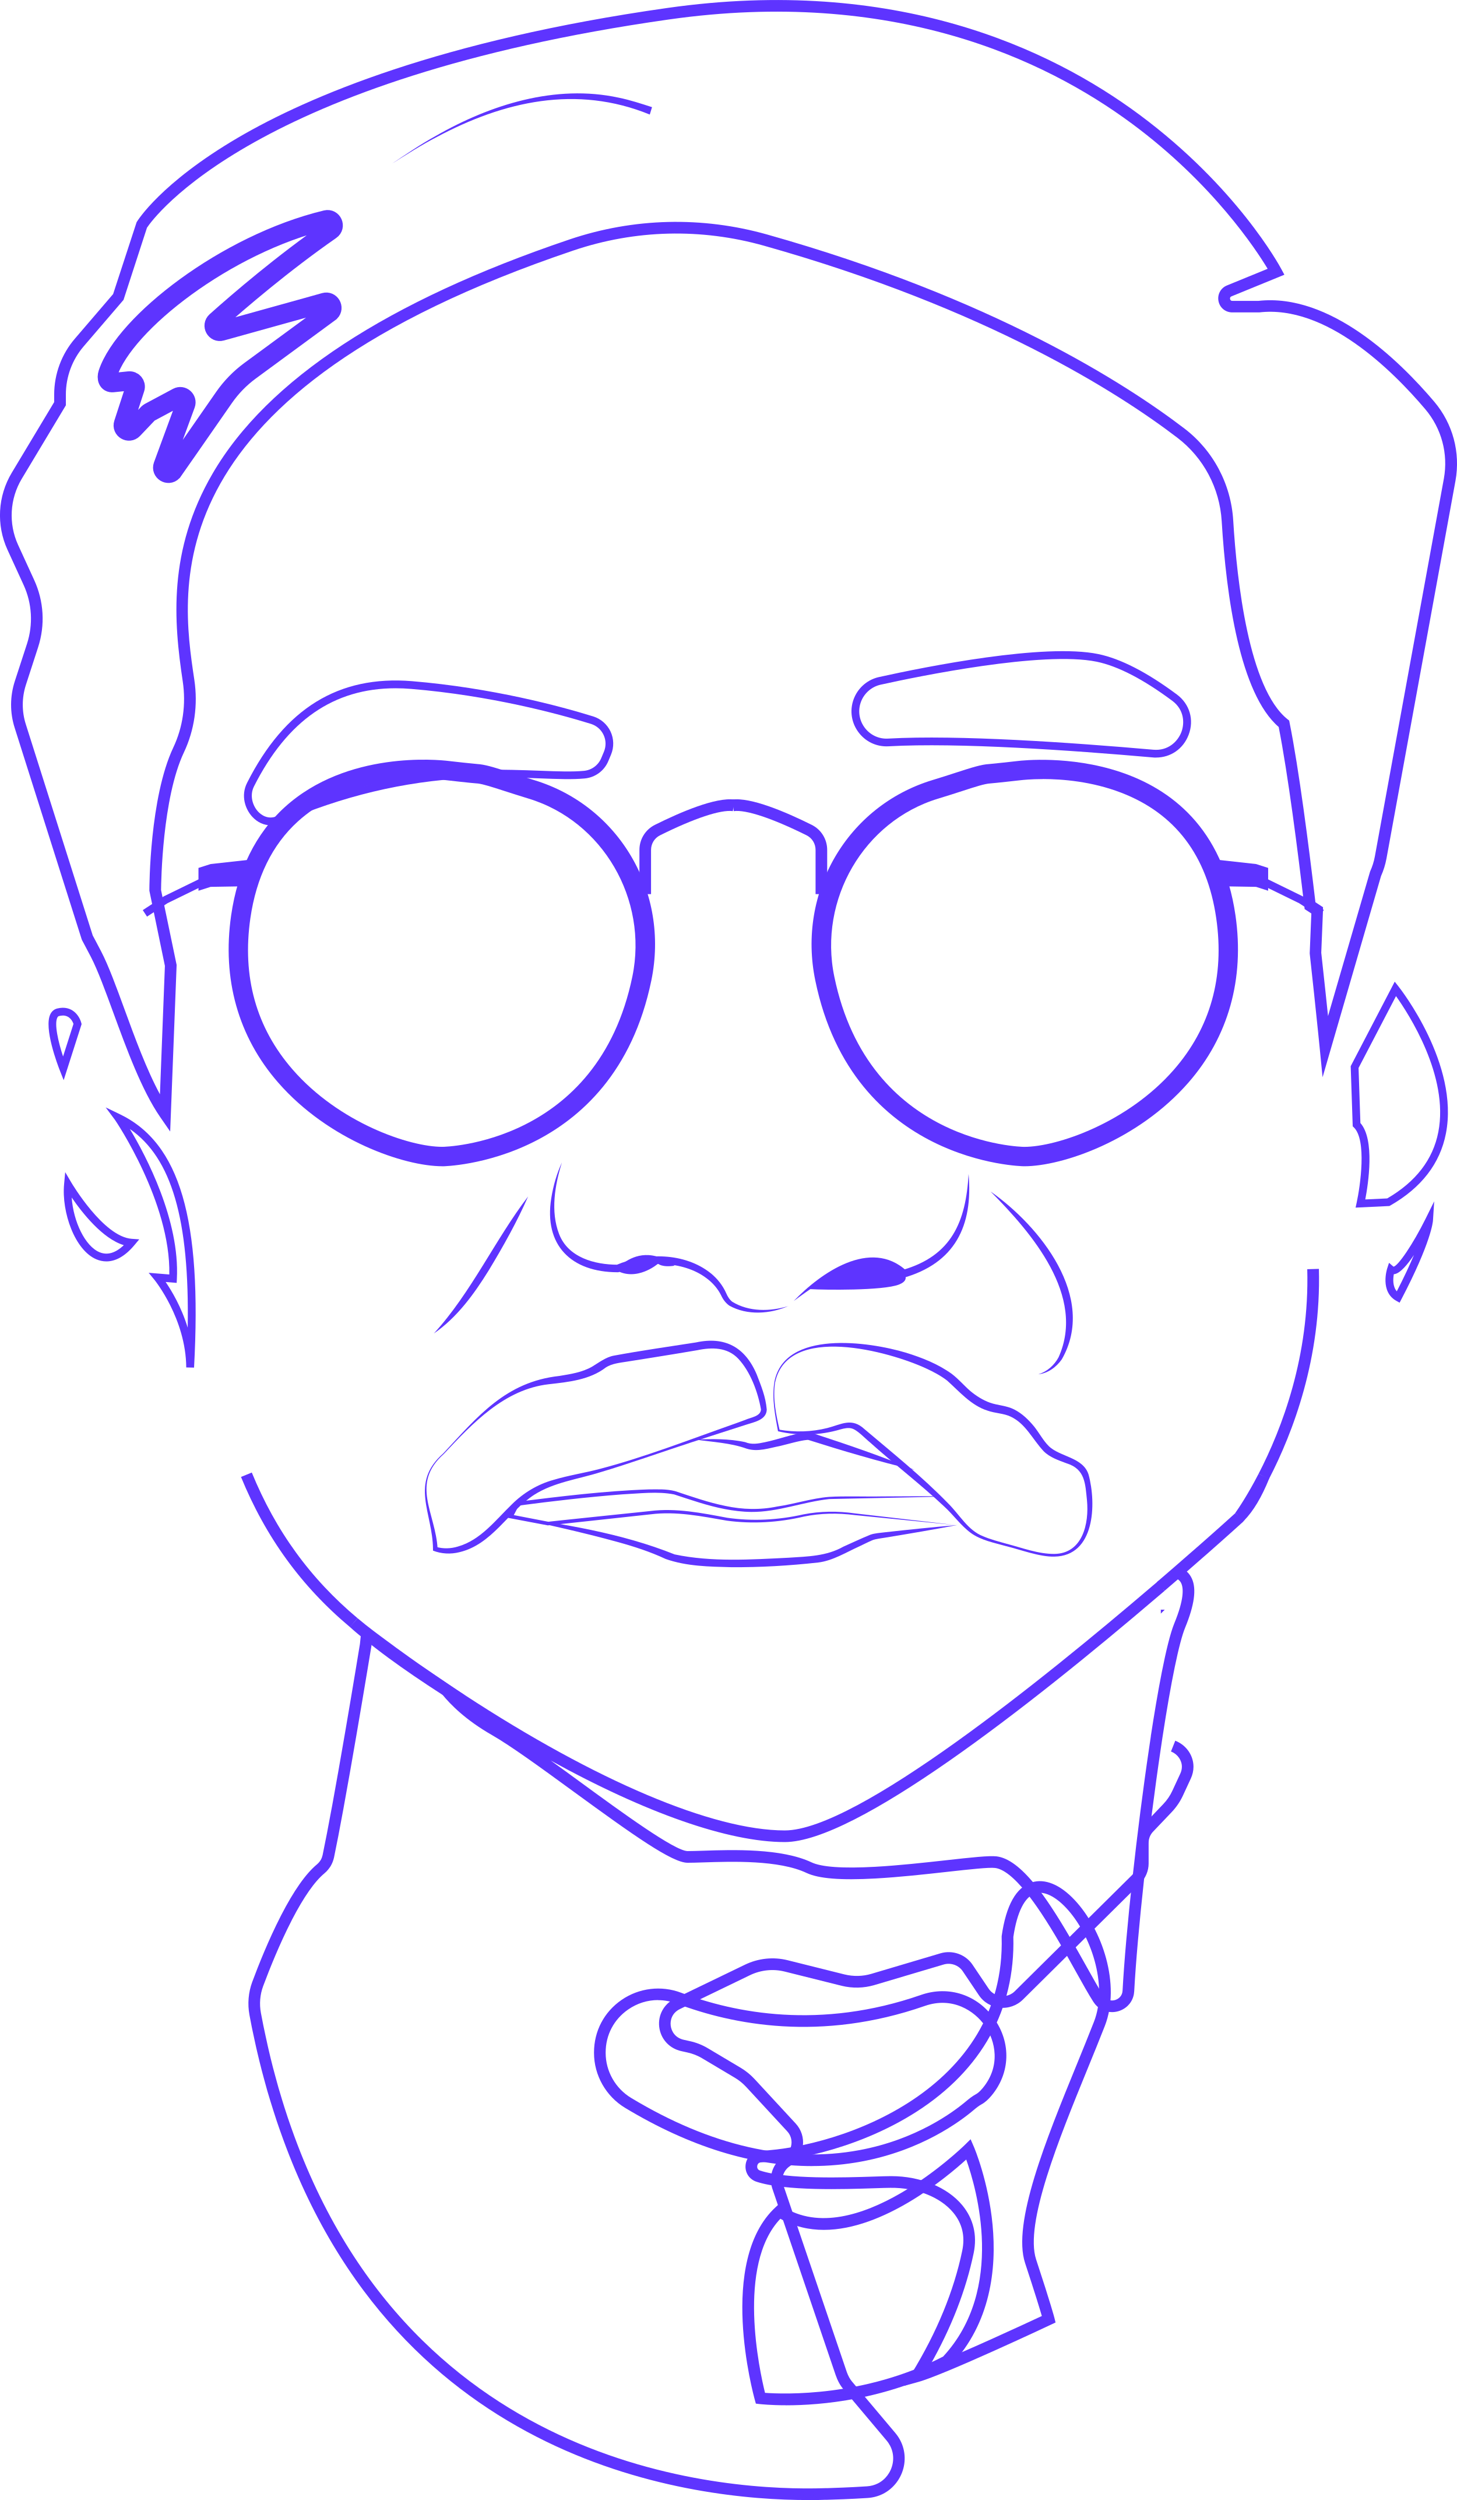 <svg width="151" height="259" viewBox="0 0 151 259" fill="none" xmlns="http://www.w3.org/2000/svg">
<g clip-path="url(#clip0_946_713)">
<path d="M102.662 123.437C107.789 127.039 113.717 134.418 110.041 140.827C109.467 141.644 108.581 142.28 107.605 142.374C108.538 142.101 109.27 141.417 109.707 140.614C112.566 134.256 106.912 127.718 102.662 123.437Z" fill="#5E34FF"/>
<path d="M100.381 121.625C100.856 127 98.978 130.876 93.559 132.401C90.234 129.026 85.243 132.559 82.256 134.786C85.051 131.867 90.221 128.231 93.949 131.658L93.546 131.564C98.627 130.103 100.107 126.569 100.381 121.625Z" fill="#5E34FF"/>
<path d="M81.725 135.294C79.833 136.132 77.437 136.302 75.584 135.26C75.203 134.995 74.916 134.593 74.74 134.204C74.394 133.508 73.871 132.905 73.247 132.44C72.001 131.483 70.405 131.047 68.83 130.953C67.242 130.872 65.641 131.179 64.16 131.773L64.083 131.803H64.006C59.204 131.799 56.345 129.009 57.133 124.129C57.338 122.843 57.698 121.591 58.237 120.42C57.501 122.783 57.039 125.496 57.942 127.842C58.879 130.273 61.609 131.021 64.015 131.021L63.861 131.051C65.436 130.389 67.161 130.068 68.877 130.175C70.58 130.278 72.305 130.816 73.67 131.914C74.342 132.461 74.903 133.166 75.258 133.965C75.412 134.333 75.605 134.632 75.892 134.862C77.608 135.914 79.812 135.892 81.734 135.298L81.725 135.294Z" fill="#5E34FF"/>
<path d="M119.804 78.486C119.688 78.486 119.573 78.481 119.457 78.468C110.966 77.721 99.324 76.913 92.1 77.315C90.816 77.392 89.626 76.806 88.898 75.759C88.171 74.717 88.042 73.396 88.552 72.234C89.018 71.17 89.968 70.388 91.103 70.14C96.072 69.042 108.235 66.611 113.82 67.76C116.136 68.239 118.875 69.645 121.969 71.948C123.3 72.935 123.78 74.58 123.185 76.131C122.628 77.588 121.323 78.481 119.804 78.481V78.486ZM119.526 77.669C121.101 77.81 122.076 76.776 122.432 75.849C122.783 74.93 122.744 73.529 121.486 72.597C118.486 70.367 115.853 69.004 113.653 68.551C108.068 67.406 95.109 70.081 91.274 70.931C90.392 71.123 89.652 71.734 89.288 72.559C88.89 73.465 88.993 74.495 89.558 75.306C90.127 76.123 91.06 76.58 92.053 76.516C99.324 76.11 111.008 76.922 119.526 77.669Z" fill="#5E34FF"/>
<path d="M140.488 125.112L140.6 124.599C140.976 122.873 141.665 118.1 140.309 116.796L140.193 116.685L139.983 110.455L144.546 101.7L144.931 102.187C145.188 102.512 151.24 110.272 149.853 117.42C149.249 120.54 147.306 123.052 144.079 124.894L143.994 124.941L140.484 125.107L140.488 125.112ZM140.989 116.344C142.509 118.061 141.802 122.642 141.494 124.261L143.767 124.154C146.729 122.437 148.513 120.125 149.065 117.271C150.191 111.485 145.984 105.029 144.678 103.196L140.797 110.639L140.989 116.344Z" fill="#5E34FF"/>
<path d="M145.051 134.956L144.687 134.751C143.014 133.794 143.737 131.495 143.767 131.401L143.955 130.825L144.413 131.222C144.871 131.196 146.446 128.88 147.747 126.253L148.637 124.454L148.509 126.458C148.505 126.547 148.334 128.688 145.243 134.589L145.051 134.956ZM144.452 132.008C144.37 132.47 144.315 133.264 144.76 133.781C145.539 132.269 146.117 131.021 146.54 130.013C145.86 131.025 145.132 131.876 144.554 131.991C144.52 132 144.49 132.004 144.456 132.004L144.452 132.008Z" fill="#5E34FF"/>
<path d="M120.305 167.166V166.764L119.902 166.76H120.305V166.363V166.76H120.711L120.305 167.166Z" fill="#5E34FF"/>
<path d="M28.038 85.497C27.357 85.497 26.698 85.202 26.167 84.638C25.406 83.831 24.935 82.425 25.607 81.1C29.51 73.383 35.095 69.948 42.697 70.567C51.004 71.26 58.032 73.153 61.481 74.221C62.273 74.469 62.923 75.037 63.274 75.781C63.625 76.528 63.647 77.4 63.33 78.165L63.048 78.84C62.628 79.853 61.687 80.545 60.595 80.647C59.345 80.767 57.779 80.707 55.969 80.639C54.128 80.57 52.04 80.489 49.647 80.562C43.013 80.763 36.692 82.121 30.336 84.719C29.908 84.895 29.476 85.078 29.039 85.266C28.71 85.412 28.372 85.48 28.038 85.48V85.497ZM41.002 71.302C34.59 71.302 29.775 74.64 26.326 81.463C25.834 82.433 26.202 83.502 26.754 84.087C27.019 84.369 27.738 84.972 28.723 84.544C29.163 84.352 29.604 84.168 30.037 83.989C36.486 81.352 42.898 79.972 49.63 79.771C52.052 79.699 54.154 79.78 56.007 79.848C57.788 79.917 59.328 79.972 60.527 79.857C61.323 79.78 62.003 79.276 62.311 78.541L62.594 77.866C62.825 77.297 62.812 76.682 62.551 76.131C62.29 75.58 61.828 75.178 61.246 74.994C57.826 73.935 50.863 72.059 42.632 71.371C42.08 71.324 41.532 71.302 41.002 71.302Z" fill="#5E34FF"/>
<path d="M20.107 141.682L19.302 141.665C19.264 136.61 16.041 132.636 16.011 132.594L15.408 131.859L17.547 132.034C17.706 124.582 11.988 116.113 11.928 116.036L10.952 114.724L12.424 115.433C18.648 118.433 20.946 126.282 20.111 141.682H20.107ZM17.167 132.811C17.783 133.713 18.793 135.388 19.452 137.542C19.649 126.338 17.791 119.963 13.46 116.963C15.159 119.796 18.643 126.419 18.331 132.491L18.309 132.905L17.167 132.811Z" fill="#5E34FF"/>
<path d="M6.599 111.904L6.184 110.853C6.009 110.409 4.494 106.469 5.23 105.046C5.384 104.751 5.624 104.555 5.927 104.478C7.511 104.089 8.256 105.294 8.427 105.986L8.457 106.097L6.599 111.904ZM6.505 105.209C6.39 105.209 6.261 105.226 6.12 105.26C6.069 105.273 6.004 105.303 5.945 105.414C5.606 106.072 6.039 107.935 6.535 109.452L7.614 106.076C7.52 105.798 7.229 105.204 6.501 105.204L6.505 105.209Z" fill="#5E34FF"/>
<path d="M11.03 130.679C10.64 130.679 10.294 130.59 10.003 130.47C7.751 129.53 6.373 125.582 6.643 122.676L6.758 121.433L7.392 122.509C7.426 122.565 10.713 128.128 13.649 128.338L14.432 128.393L13.927 128.996C12.845 130.286 11.843 130.679 11.025 130.679H11.03ZM7.43 124.06C7.602 126.569 8.83 129.111 10.311 129.726C11.124 130.064 11.967 129.82 12.832 128.996C10.623 128.329 8.509 125.633 7.43 124.06Z" fill="#5E34FF"/>
<path d="M81.463 249.181C79.859 249.181 78.861 249.069 78.737 249.057L78.335 249.01L78.228 248.621C78.065 248.035 74.312 234.259 80.385 228.658L80.727 228.341L81.121 228.594C88.538 233.362 99.85 222.351 99.961 222.24L100.59 221.62L100.941 222.428C101.001 222.564 106.809 236.251 98.562 245.036L98.493 245.113L98.403 245.16C91.748 248.625 85.076 249.185 81.468 249.185L81.463 249.181ZM79.285 247.894C81.207 248.035 89.591 248.347 97.744 244.134C104.233 237.122 101.198 226.692 100.137 223.722C98.057 225.611 91.564 231.012 85.384 231.012C83.835 231.012 82.311 230.674 80.877 229.858C76.311 234.653 78.729 245.655 79.285 247.894Z" fill="#5E34FF"/>
<path d="M83.728 259C72.001 259 41.327 255.53 29.095 220.928C29.035 220.766 28.975 220.595 28.915 220.42L28.855 220.244C28.795 220.074 28.735 219.903 28.679 219.732C28.568 219.398 28.457 219.057 28.35 218.715C28.264 218.446 28.174 218.164 28.089 217.882L28.029 217.689C27.982 217.544 27.939 217.39 27.892 217.236L27.819 216.993C27.746 216.758 27.674 216.514 27.609 216.266L27.537 216.006C27.477 215.788 27.413 215.57 27.357 215.352C27.194 214.762 27.036 214.143 26.882 213.519L26.663 212.604C26.625 212.446 26.587 212.288 26.552 212.122L26.539 212.066C26.48 211.801 26.419 211.532 26.364 211.263C26.321 211.083 26.278 210.887 26.24 210.686C26.197 210.468 26.15 210.254 26.103 210.041C26.017 209.609 25.936 209.186 25.855 208.755C25.641 207.601 25.739 206.422 26.137 205.336C26.796 203.563 27.836 200.961 29.077 198.538L29.146 198.401C30.451 195.872 31.692 194.107 32.839 193.154C32.934 193.077 33.015 192.992 33.092 192.898C33.143 192.834 33.182 192.778 33.216 192.727L33.255 192.663C33.336 192.513 33.396 192.351 33.434 192.184C33.704 190.889 34.029 189.202 34.402 187.176L34.427 187.052C35.279 182.403 36.251 176.669 36.914 172.67L36.922 172.614C37.059 171.794 37.188 171.02 37.303 170.311C37.316 170.213 37.419 169.213 37.423 169.157L38.626 169.264C38.626 169.264 38.51 170.435 38.493 170.52C38.382 171.2 38.254 171.96 38.121 172.764L38.104 172.87C37.436 176.874 36.465 182.613 35.608 187.287C35.6 187.343 35.591 187.377 35.587 187.407C35.215 189.437 34.889 191.129 34.616 192.436C34.543 192.761 34.423 193.064 34.256 193.342L34.209 193.415C34.153 193.5 34.093 193.581 34.029 193.658C33.909 193.812 33.768 193.957 33.605 194.09C32.608 194.919 31.487 196.521 30.276 198.85L30.22 198.965C28.979 201.371 27.935 203.99 27.271 205.763C26.946 206.639 26.865 207.601 27.04 208.537C27.121 208.96 27.198 209.378 27.284 209.793C27.331 210.002 27.374 210.224 27.421 210.442C27.46 210.63 27.498 210.818 27.541 211.002C27.601 211.28 27.656 211.541 27.716 211.801L27.729 211.865C27.763 212.023 27.798 212.169 27.832 212.314L28.05 213.237C28.196 213.844 28.354 214.45 28.517 215.036C28.572 215.258 28.632 215.467 28.692 215.677L28.769 215.954C28.829 216.194 28.898 216.416 28.966 216.638L29.043 216.895C29.086 217.04 29.129 217.185 29.172 217.326L29.232 217.527C29.317 217.8 29.403 218.078 29.488 218.352C29.595 218.689 29.702 219.022 29.814 219.351C29.869 219.522 29.925 219.685 29.985 219.851L30.04 220.009C30.105 220.198 30.16 220.36 30.22 220.522C42.88 256.342 75.733 258.09 85.5 257.769H85.697C86.403 257.744 88.063 257.697 89.857 257.577C90.259 257.552 90.635 257.449 90.982 257.278C91.757 256.889 92.326 256.133 92.506 255.261C92.686 254.385 92.463 253.522 91.881 252.83L87.391 247.497C87.062 247.104 86.801 246.621 86.595 246.023L86.561 245.921L80.043 226.739C79.94 226.436 79.889 226.124 79.889 225.816C79.889 224.825 80.394 223.911 81.237 223.368C81.669 223.095 81.956 222.65 82.02 222.154C82.084 221.663 81.926 221.167 81.584 220.8L77.325 216.194C76.983 215.826 76.589 215.506 76.156 215.249L72.788 213.245C72.3 212.951 71.77 212.745 71.213 212.626L70.614 212.493C69.369 212.22 68.47 211.237 68.32 209.985C68.174 208.746 68.817 207.588 69.955 207.041L77.227 203.529C78.596 202.871 80.158 202.708 81.631 203.076L87.516 204.546C88.44 204.772 89.403 204.755 90.306 204.486L97.475 202.358C98.716 201.99 100.077 202.478 100.792 203.542L102.465 206.028C102.756 206.46 103.223 206.738 103.749 206.789C104.276 206.84 104.798 206.661 105.17 206.289L117.338 194.239C117.659 193.923 117.839 193.487 117.839 193.043V190.898C117.839 190.154 118.125 189.449 118.643 188.907L120.556 186.903C120.954 186.484 121.275 186.014 121.507 185.505L122.32 183.749C122.431 183.514 122.487 183.271 122.487 183.027C122.487 182.386 122.072 181.767 121.451 181.493L121.404 181.472C121.404 181.472 121.374 181.459 121.357 181.45L121.802 180.331C121.858 180.352 121.909 180.374 121.96 180.404C123.013 180.882 123.689 181.912 123.689 183.031C123.689 183.45 123.595 183.86 123.411 184.258L122.598 186.014C122.307 186.642 121.913 187.223 121.425 187.736L119.512 189.744C119.208 190.06 119.041 190.475 119.041 190.906V193.052C119.041 193.816 118.729 194.564 118.181 195.103L106.013 207.152C105.384 207.776 104.511 208.084 103.621 207.994C102.735 207.904 101.943 207.434 101.451 206.704L99.777 204.217C99.358 203.589 98.545 203.302 97.809 203.516L90.64 205.644C89.531 205.973 88.35 206.003 87.212 205.721L81.327 204.251C80.128 203.952 78.857 204.084 77.74 204.618L70.469 208.131C69.655 208.524 69.441 209.276 69.51 209.848C69.578 210.43 69.972 211.122 70.862 211.318L71.462 211.451C72.142 211.596 72.797 211.852 73.396 212.216L76.764 214.22C77.291 214.536 77.774 214.925 78.198 215.382L82.461 219.992C83.047 220.625 83.317 221.471 83.206 222.321C83.094 223.176 82.611 223.932 81.879 224.394C81.387 224.714 81.087 225.248 81.087 225.825C81.087 226.004 81.117 226.184 81.177 226.363L87.759 245.737C87.909 246.147 88.085 246.472 88.303 246.728L92.793 252.057C93.606 253.022 93.927 254.278 93.674 255.505C93.422 256.735 92.613 257.804 91.509 258.359C91.016 258.607 90.481 258.748 89.916 258.786C88.102 258.906 86.428 258.953 85.714 258.974H85.521C84.982 258.996 84.37 259.009 83.702 259.009L83.728 259Z" fill="#5E34FF"/>
<path d="M115.237 208.451C114.861 208.451 114.484 208.361 114.15 208.178C113.82 207.998 113.542 207.737 113.328 207.408C112.832 206.639 112.211 205.528 111.497 204.246C110.431 202.336 109.224 200.174 107.936 198.239C107.371 197.388 106.857 196.679 106.365 196.068C105.081 194.478 103.994 193.62 103.125 193.517C102.483 193.44 100.501 193.662 98.212 193.914C95.879 194.175 93.238 194.466 90.743 194.607C87.109 194.807 84.837 194.624 83.583 194.03C80.728 192.684 75.849 192.846 72.934 192.94C72.28 192.962 71.71 192.979 71.261 192.979C69.665 192.979 65.714 190.18 59.393 185.569C56.089 183.159 52.964 180.882 50.961 179.733C48.282 178.203 46.673 176.583 45.795 175.494L45.706 175.378L43.497 172.464L46.527 174.515C47.054 174.87 47.584 175.225 48.119 175.571C61.781 184.505 73.889 189.629 81.336 189.629C88.783 189.629 108.274 173.827 119.312 164.406L120.095 163.743H120.313V164.341H120.921L120.587 164.675L120.698 164.807L120.086 165.324C106.455 176.959 88.663 190.834 81.332 190.834C75.49 190.834 66.938 187.825 57.077 182.39C58.053 183.091 59.072 183.835 60.108 184.591C64.49 187.791 69.947 191.769 71.265 191.769C71.698 191.769 72.254 191.752 72.9 191.731C75.926 191.628 80.989 191.466 84.105 192.936C85.141 193.427 87.353 193.581 90.683 193.397C93.148 193.261 95.772 192.97 98.088 192.714C100.647 192.427 102.5 192.227 103.279 192.316C104.486 192.462 105.804 193.44 107.315 195.307C107.833 195.944 108.368 196.683 108.95 197.568C110.264 199.546 111.535 201.824 112.562 203.657C113.268 204.922 113.88 206.015 114.355 206.755C114.458 206.913 114.587 207.032 114.741 207.118C115.057 207.293 115.464 207.289 115.798 207.101C115.99 206.994 116.316 206.738 116.341 206.216C116.667 200.17 117.831 189.573 119.102 181.019C119.158 180.643 119.209 180.262 119.269 179.891V179.848C119.915 175.656 120.857 170.23 121.708 168.161C122.723 165.692 122.659 164.555 122.427 164.038C122.303 163.765 122.098 163.585 121.781 163.474L122.179 162.337C122.813 162.56 123.266 162.966 123.527 163.547C124.015 164.628 123.784 166.29 122.825 168.623C122.201 170.144 121.366 174.178 120.476 179.985L120.467 180.04C120.407 180.42 120.352 180.805 120.296 181.194C119.029 189.718 117.874 200.264 117.548 206.28C117.506 207.084 117.082 207.772 116.384 208.156C116.029 208.353 115.635 208.451 115.246 208.451H115.237Z" fill="#5E34FF"/>
<path d="M84.16 224.402C77.946 224.402 71.453 222.385 64.794 218.377C62.799 217.176 61.562 214.997 61.562 212.685V212.63C61.562 210.421 62.602 208.438 64.421 207.186C66.228 205.943 68.534 205.665 70.589 206.443C76.17 208.553 85.008 210.305 95.451 206.669C98.323 205.669 101.314 206.652 103.069 209.177C104.807 211.668 104.691 214.775 102.774 217.082C102.423 217.505 102.076 217.813 101.742 217.992C101.439 218.159 101.169 218.377 100.942 218.569C99.496 219.8 95.455 222.787 89.271 223.932C87.589 224.244 85.885 224.398 84.16 224.398V224.402ZM68.192 207.203C67.105 207.203 66.039 207.532 65.106 208.177C63.621 209.203 62.769 210.822 62.769 212.63V212.685C62.769 214.578 63.784 216.364 65.419 217.347C73.666 222.312 81.618 224.128 89.052 222.752C94.95 221.659 98.785 218.821 100.163 217.655C100.42 217.437 100.767 217.159 101.169 216.941C101.28 216.881 101.52 216.719 101.849 216.317C103.745 214.031 103.159 211.416 102.081 209.87C100.989 208.301 98.699 206.819 95.849 207.81C85.064 211.566 75.93 209.754 70.161 207.575C69.515 207.331 68.851 207.212 68.192 207.212V207.203Z" fill="#5E34FF"/>
<path d="M120.698 164.803L119.91 163.889L121.575 162.453C122.474 161.675 123.3 160.953 124.04 160.304L124.19 160.175C126.33 158.295 127.717 157.039 127.982 156.796L128.016 156.749L128.025 156.757L128.042 156.774L128.996 157.449L128.838 157.646C128.838 157.646 127.37 158.983 124.999 161.068L124.828 161.214C124.092 161.863 123.266 162.585 122.363 163.367L120.693 164.803H120.698Z" fill="#5E34FF"/>
<path d="M36.276 168.567C31.23 164.341 27.537 159.252 24.977 153.009L26.095 152.552C28.577 158.607 32.163 163.547 37.056 167.644L36.276 168.567Z" fill="#5E34FF"/>
<path d="M131.509 153.24L130.435 152.685C132.87 147.976 135.725 140.477 135.481 131.487L136.688 131.453C136.936 140.704 134.008 148.403 131.505 153.236L131.509 153.24Z" fill="#5E34FF"/>
<path d="M128.941 157.522L128.013 156.753C128.368 156.249 129.322 154.839 130.435 152.685L131.531 153.189C130.748 155.116 129.9 156.535 128.941 157.518V157.522Z" fill="#5E34FF"/>
<path d="M47.456 176.592C46.955 176.276 46.446 175.955 45.937 175.631C43.754 174.225 41.905 172.964 40.283 171.772C39.803 171.418 39.333 171.067 38.879 170.712C38.181 170.178 37.518 169.64 36.906 169.119C36.692 168.939 36.478 168.747 36.26 168.55L37.06 167.645C37.612 168.11 38.177 168.559 38.738 168.982L39.046 169.213C39.234 169.354 39.418 169.495 39.607 169.631L39.851 169.811C40.27 170.119 40.69 170.43 41.113 170.742C42.902 172.041 44.717 173.315 46.519 174.515C47.045 174.874 47.58 175.225 48.111 175.575L47.46 176.592H47.456Z" fill="#5E34FF"/>
<path d="M93.7 247.168L94.496 245.865C97.099 241.613 98.858 237.34 99.726 233.157C100.035 231.674 99.726 230.354 98.802 229.234C97.471 227.615 94.959 226.619 92.279 226.654C91.894 226.654 91.342 226.675 90.683 226.696C87.434 226.803 81.391 227.004 78.395 226.021C77.629 225.769 77.167 225.034 77.278 224.231C77.385 223.436 78.019 222.859 78.819 222.821C87.165 222.428 104.255 216.493 103.809 200.653V200.602L103.814 200.55C104.267 197.384 105.312 195.521 106.917 195.013C108.282 194.581 109.866 195.23 111.376 196.841C114.227 199.879 116.174 205.588 114.501 209.887C113.944 211.309 113.328 212.822 112.673 214.42C109.771 221.522 106.159 230.363 107.383 234.084C108.941 238.81 109.262 240.071 109.275 240.122L109.395 240.605L108.945 240.818C108.496 241.032 97.852 246.027 95.168 246.766L93.696 247.172L93.7 247.168ZM92.382 225.444C95.386 225.444 98.198 226.598 99.735 228.465C100.882 229.858 101.289 231.567 100.912 233.401C100.116 237.251 98.588 241.169 96.371 245.066C99.735 243.762 106.198 240.763 107.974 239.934C107.768 239.225 107.28 237.614 106.24 234.456C104.875 230.316 108.427 221.624 111.56 213.959C112.211 212.365 112.827 210.857 113.379 209.442C114.86 205.639 113.037 200.366 110.499 197.662C109.343 196.427 108.171 195.88 107.285 196.158C106.198 196.499 105.397 198.098 105.021 200.666C105.213 208.169 101.751 214.424 95.006 218.757C89.425 222.342 82.829 223.833 78.879 224.017C78.558 224.03 78.494 224.282 78.477 224.389C78.464 224.474 78.451 224.765 78.776 224.868C81.567 225.786 87.473 225.59 90.644 225.487C91.316 225.466 91.877 225.444 92.271 225.444C92.309 225.444 92.348 225.444 92.386 225.444H92.382Z" fill="#5E34FF"/>
<path d="M69.912 131.124C68.585 131.325 68.2 130.914 68.2 130.914C68.2 130.914 66.004 132.829 63.839 131.581C63.839 131.581 64.014 131.35 64.348 131.068C65.17 130.363 66.92 129.338 69.215 130.662C69.441 130.795 69.668 130.948 69.908 131.124H69.912Z" fill="#5E34FF"/>
<path d="M93.169 133.076C91.517 133.726 85.324 133.632 84.083 133.555C84.075 133.555 84.092 133.555 84.083 133.555C83.873 133.546 83.724 133.534 83.724 133.534C83.724 133.534 89.583 128.47 93.148 131.363C93.251 131.448 93.345 131.534 93.426 131.611C94.154 132.324 93.906 132.782 93.169 133.076Z" fill="#5E34FF"/>
<path d="M54.732 123.949C53.619 126.504 52.134 129.162 50.644 131.619C49.129 134.063 47.366 136.495 44.965 138.144C48.855 133.892 51.299 128.436 54.732 123.949Z" fill="#5E34FF"/>
<path d="M22.945 34.308L31.646 31.889L33.649 31.329C34.231 31.163 34.651 31.881 34.227 32.308L25.915 38.41C24.867 39.179 23.955 40.119 23.215 41.183L19.273 46.853L19.196 46.96L17.873 48.857C17.428 49.306 16.683 48.836 16.897 48.242L19.234 41.888C19.418 41.379 18.879 40.909 18.4 41.166L15.502 42.717C15.447 42.751 15.399 42.785 15.352 42.828L13.79 44.469C13.354 44.922 12.605 44.477 12.802 43.883L13.987 40.239C14.12 39.833 13.794 39.427 13.366 39.469L11.697 39.64C11.171 39.696 11.021 39.179 11.188 38.675C12.913 33.496 23.428 25.266 33.807 22.775C34.441 22.625 34.809 23.463 34.278 23.83C29.275 27.313 24.781 31.163 22.389 33.303C21.926 33.722 22.341 34.479 22.945 34.308V34.308Z" stroke="#5E34FF" stroke-width="2" stroke-miterlimit="10"/>
<path d="M17.637 117.224L16.606 115.733C14.693 112.964 13.131 108.695 11.752 104.931C10.922 102.666 10.139 100.525 9.424 99.141C8.868 98.073 8.513 97.423 8.513 97.419L8.466 97.312L1.519 75.396C1.018 73.82 1.027 72.149 1.536 70.568L2.799 66.692C3.449 64.68 3.325 62.513 2.444 60.595L0.775 56.954C-0.402 54.382 -0.236 51.395 1.224 48.968L5.615 41.657V40.875C5.615 38.752 6.377 36.692 7.764 35.081L11.723 30.466L14.158 23.019C14.256 22.856 16.645 18.964 24.665 14.263C31.992 9.978 45.658 4.162 69.159 0.825C92.763 -2.525 108.804 4.995 118.1 11.892C128.184 19.374 132.609 27.527 132.793 27.873L133.11 28.462L127.631 30.701C127.477 30.765 127.465 30.885 127.482 30.975C127.499 31.065 127.554 31.171 127.726 31.171H130.418C137.869 30.342 145.034 37.359 148.646 41.619C150.572 43.896 151.372 46.883 150.842 49.81L143.69 88.95C143.574 89.57 143.386 90.181 143.125 90.762L137.069 111.601L136.761 108.482C136.761 108.482 136.547 106.315 136.196 103.025C136.063 101.765 135.905 100.333 135.738 98.799V98.752V98.705L135.905 94.633L135.211 94.18L135.177 93.898C134.496 88.104 133.486 80.212 132.519 75.311C128.505 71.854 127.092 61.834 126.613 53.98C126.403 50.566 124.734 47.426 122.042 45.366C115.977 40.73 102.346 31.979 79.191 25.459C72.669 23.621 65.838 23.788 59.44 25.946C15.677 40.717 18.69 60.774 20.137 70.41C20.531 73.025 20.154 75.636 19.058 77.951C16.82 82.682 16.7 91.398 16.692 92.215L18.305 99.966L17.637 117.224ZM9.6 96.894C9.694 97.069 10.023 97.68 10.494 98.586C11.248 100.038 12.044 102.213 12.887 104.516C13.978 107.503 15.189 110.81 16.576 113.366L17.09 100.064L15.48 92.274C15.48 91.881 15.51 82.622 17.963 77.434C18.956 75.332 19.294 72.965 18.939 70.585C18.001 64.355 17.393 57.04 22.029 49.066C27.687 39.346 40.141 31.18 59.041 24.8C65.671 22.566 72.75 22.39 79.508 24.296C102.855 30.872 116.632 39.717 122.765 44.405C125.735 46.678 127.576 50.143 127.807 53.903C128.192 60.227 129.433 71.316 133.435 74.512L133.606 74.648L133.649 74.862C134.621 79.708 135.635 87.6 136.328 93.471L137.112 93.984V94.308L136.932 98.701C137.099 100.222 137.253 101.636 137.385 102.888C137.48 103.769 137.561 104.568 137.634 105.264L141.991 90.292C142.222 89.788 142.389 89.262 142.487 88.724L149.639 49.584C150.105 47.011 149.403 44.388 147.709 42.388C144.246 38.303 137.403 31.564 130.503 32.364H130.435H127.709C127.007 32.364 126.416 31.885 126.283 31.197C126.146 30.509 126.506 29.838 127.156 29.573L131.376 27.847C130.169 25.843 125.684 19.011 117.317 12.815C108.222 6.081 92.498 -1.273 69.326 2.017C26.236 8.136 15.878 22.617 15.232 23.591L12.801 31.069L8.684 35.867C7.485 37.26 6.826 39.038 6.826 40.875V41.99L2.264 49.588C1.01 51.673 0.864 54.241 1.874 56.45L3.544 60.091C4.549 62.283 4.695 64.761 3.946 67.064L2.688 70.94C2.255 72.281 2.251 73.7 2.675 75.033L9.604 96.894H9.6Z" fill="#5E34FF"/>
<path d="M67.34 11.866C59.756 8.772 52.223 10.473 45.225 14.216C43.689 15.007 42.08 16.036 40.629 16.955C42.05 15.998 43.638 14.917 45.153 14.088C50.819 10.836 57.569 8.704 64.117 10.118C65.298 10.358 66.475 10.746 67.575 11.101L67.34 11.87V11.866Z" fill="#5E34FF"/>
<path d="M45.834 120.821C41.896 120.821 34.051 118.142 28.821 112.143C24.686 107.404 23.004 101.418 23.955 94.833C24.635 90.125 26.505 86.352 29.51 83.621C35.977 77.746 45.431 78.707 46.488 78.835C46.848 78.882 49.227 79.139 49.467 79.152C49.557 79.156 49.647 79.165 49.741 79.177C50.537 79.276 51.483 79.579 52.917 80.045C53.606 80.267 54.415 80.528 55.373 80.822C64.177 83.502 69.394 92.424 67.503 101.576C63.595 120.522 46.052 120.826 45.876 120.826H45.829L45.834 120.821ZM43.861 80.703C40.672 80.703 35.044 81.314 30.867 85.104C28.217 87.51 26.565 90.881 25.949 95.115C25.072 101.187 26.548 106.473 30.34 110.818C35.121 116.301 42.422 118.83 45.872 118.809C46.035 118.809 61.956 118.531 65.538 101.162C67.186 93.163 62.465 85.07 54.791 82.737C53.82 82.438 52.998 82.177 52.3 81.951C50.978 81.523 50.105 81.241 49.523 81.168C49.476 81.164 49.416 81.156 49.356 81.156C49.018 81.139 46.463 80.857 46.244 80.827C45.975 80.793 45.106 80.703 43.861 80.703Z" fill="#5E34FF"/>
<path d="M67.477 92.628H66.269V88.052C66.269 86.941 66.886 85.945 67.879 85.45C70.567 84.112 74.175 82.574 76.113 82.835L75.951 84.031C74.692 83.86 71.949 84.775 68.414 86.531C67.832 86.817 67.472 87.403 67.472 88.052V92.628H67.477Z" fill="#5E34FF"/>
<path d="M16.174 93.386L14.796 94.287L15.237 94.959L16.615 94.058L16.174 93.386Z" fill="#5E34FF"/>
<path d="M16.392 93.718L17.162 93.218L20.569 91.552L20.873 91.402" fill="#5E34FF"/>
<path d="M16.61 94.056L16.169 93.385L16.982 92.855L20.697 91.043L21.048 91.766L17.359 93.569L16.61 94.056Z" fill="#5E34FF"/>
<path d="M26.304 89.018L25.453 91.817L21.828 91.877L20.569 92.278V89.915L21.828 89.514L26.304 89.018Z" fill="#5E34FF"/>
<path d="M106.163 120.822H106.116C105.94 120.822 88.397 120.518 84.494 101.572C82.602 92.419 87.819 83.498 96.627 80.818C97.582 80.528 98.386 80.267 99.071 80.045C100.71 79.515 101.699 79.195 102.538 79.152C102.76 79.139 105.166 78.879 105.504 78.836C106.317 78.737 125.405 76.631 128.042 94.834C128.992 101.418 127.31 107.405 123.176 112.143C117.946 118.143 110.1 120.822 106.163 120.822ZM108.072 80.712C106.818 80.712 105.962 80.806 105.752 80.831C105.542 80.857 102.992 81.139 102.645 81.16C102.063 81.19 101.121 81.494 99.692 81.959C98.998 82.186 98.181 82.446 97.214 82.741C89.531 85.079 84.81 93.171 86.463 101.166C90.04 118.536 105.962 118.813 106.124 118.813C109.548 118.822 116.876 116.305 121.656 110.823C125.448 106.477 126.925 101.192 126.047 95.12C125.11 88.647 121.798 84.275 116.199 82.122C113.156 80.951 110.096 80.707 108.072 80.707V80.712Z" fill="#5E34FF"/>
<path d="M85.731 92.629H84.524V88.053C84.524 87.403 84.165 86.818 83.582 86.531C80.047 84.775 77.304 83.861 76.045 84.032L75.883 82.835C77.817 82.575 81.43 84.113 84.117 85.45C85.11 85.942 85.727 86.942 85.727 88.053V92.629H85.731Z" fill="#5E34FF"/>
<path d="M136.733 93.974L136.293 94.647L136.755 94.948L137.195 94.275L136.733 93.974Z" fill="#5E34FF"/>
<path d="M135.772 93.834L134.834 93.218L131.428 91.552L131.128 91.402" fill="#5E34FF"/>
<path d="M135.553 94.167L134.633 93.569L130.948 91.766L131.303 91.043L135.057 92.881L135.994 93.496L135.553 94.167Z" fill="#5E34FF"/>
<path d="M131.428 89.915V92.278L130.174 91.877L126.549 91.817L125.688 89.018L130.174 89.514L131.428 89.915Z" fill="#5E34FF"/>
<path d="M52.425 157.031C58.34 157.868 64.341 158.804 69.917 161.034C73.748 161.842 77.826 161.569 81.738 161.376C83.716 161.244 85.65 161.227 87.422 160.223C88.222 159.868 89.374 159.329 90.187 159C90.645 158.83 91.248 158.804 91.723 158.74C94.189 158.466 96.714 158.206 99.183 157.996C96.748 158.462 94.249 158.885 91.8 159.287C91.381 159.364 90.778 159.415 90.397 159.569C90.05 159.714 89.429 160.026 89.066 160.197C87.713 160.804 86.305 161.692 84.799 161.872C81.79 162.205 78.798 162.38 75.772 162.359C73.495 162.299 71.163 162.274 68.98 161.504C67.409 160.765 65.753 160.231 64.075 159.765C60.232 158.706 56.324 157.855 52.421 157.026L52.425 157.031Z" fill="#5E34FF"/>
<path d="M46.001 150.621C42.495 153.745 45.149 156.706 45.354 160.479L45.192 160.253C45.928 160.466 46.715 160.445 47.456 160.218C49.818 159.547 51.338 157.501 53.045 155.851C54.222 154.672 55.737 153.762 57.347 153.318C58.943 152.839 60.557 152.6 62.132 152.185C66.698 151.002 71.594 149.096 76.067 147.523L77.218 147.105C77.8 146.835 78.832 146.75 78.866 146.011C78.541 144.182 77.758 142.08 76.504 140.751C75.382 139.571 73.803 139.559 72.266 139.879C70.657 140.153 69.044 140.418 67.43 140.674L65.008 141.058C64.186 141.187 63.424 141.264 62.808 141.652C61.117 142.96 58.917 143.174 56.872 143.404C52.279 143.926 48.996 147.429 46.001 150.621ZM45.941 150.566C49.506 146.746 52.399 143.152 57.976 142.545C59.161 142.349 60.321 142.174 61.357 141.588C62.033 141.182 62.808 140.58 63.634 140.439C66.403 139.926 69.36 139.503 72.134 139.072C75.125 138.426 77.218 139.554 78.421 142.379C78.892 143.605 79.354 144.699 79.465 146.036C79.427 147.109 78.173 147.314 77.381 147.579C76.679 147.793 72.356 149.203 71.547 149.459C68.783 150.361 64.974 151.711 62.221 152.519C59.902 153.249 57.432 153.548 55.369 154.852C52.651 156.612 51.004 160.005 47.61 160.804C46.715 161.03 45.739 160.983 44.875 160.641V160.475C44.845 156.715 42.422 153.664 45.941 150.566Z" fill="#5E34FF"/>
<path d="M80.339 143.165C80.065 144.848 80.424 146.54 80.805 148.181L80.732 148.109C82.401 148.399 84.126 148.348 85.753 147.938C87.229 147.557 88.269 146.822 89.609 148.07C92.549 150.557 95.554 152.967 98.246 155.731C99.474 156.941 100.304 158.543 101.897 159.158C102.663 159.487 103.497 159.697 104.319 159.932C105.945 160.35 107.589 160.996 109.275 160.983C112.203 160.944 112.883 157.834 112.652 155.437C112.472 153.706 112.472 152.193 110.533 151.595C109.72 151.288 108.809 150.993 108.162 150.343C106.981 149.078 106.313 147.506 104.76 146.767C104.019 146.408 103.142 146.425 102.333 146.134C100.63 145.6 99.384 144.113 98.152 143.019C97.514 142.532 96.778 142.135 96.02 141.785C92.126 139.973 81.657 137.123 80.343 143.173L80.339 143.165ZM80.257 143.152C81.314 137.734 90.007 138.973 93.902 140.139C95.554 140.657 97.189 141.285 98.657 142.344C99.393 142.913 99.936 143.571 100.553 144.1C101.16 144.609 101.871 145.058 102.603 145.318C103.403 145.6 104.31 145.609 105.111 146.019C105.95 146.446 106.592 147.083 107.178 147.788C107.734 148.497 108.128 149.254 108.68 149.801C109.819 150.941 112.263 150.946 112.823 152.783C113.641 155.825 113.469 161.192 109.279 161.261C107.76 161.308 105.714 160.526 104.246 160.171C103.018 159.821 101.683 159.581 100.613 158.808C99.568 158.035 98.815 156.949 97.873 156.086C95.404 153.762 92.669 151.681 90.14 149.407C89.652 149.019 88.83 148.104 88.235 147.976C87.906 147.895 87.516 147.968 87.114 148.079C85.021 148.707 82.74 148.779 80.63 148.275C80.326 146.592 79.971 144.861 80.261 143.148L80.257 143.152Z" fill="#5E34FF"/>
<path d="M99.555 157.548C99.555 157.548 99.183 158.013 99.179 158.009L88.573 156.958C86.814 156.736 85.034 156.757 83.305 157.116C80.707 157.727 77.976 157.898 75.318 157.535C72.703 157.082 70.088 156.543 67.426 156.881C67.392 156.881 56.803 158.043 56.773 158.026L52.913 157.295L52.648 157.244L52.772 157.005L53.452 155.689L53.499 155.595L53.602 155.582C58.117 155.022 62.645 154.458 67.199 154.3C68.115 154.3 69.022 154.236 69.973 154.48C71.706 155.052 73.414 155.659 75.186 156.014C76.957 156.394 78.764 156.441 80.544 156.073C82.35 155.813 84.088 155.227 85.915 155.074C87.525 154.975 89.754 155.061 91.381 155.027C91.389 155.035 96.855 154.988 96.859 155.014L99.603 157.599L96.816 155.061C96.923 155.082 85.915 155.291 85.937 155.3C83.228 155.591 80.617 156.659 77.861 156.633C76.94 156.625 76.024 156.509 75.126 156.338C73.324 155.996 71.59 155.381 69.87 154.821C68.154 154.48 66.258 154.727 64.499 154.813C60.878 155.091 57.266 155.514 53.662 155.988L53.812 155.881L53.127 157.197L52.986 156.911L56.842 157.654C56.517 157.663 67.477 156.539 67.388 156.539C70.071 156.206 72.737 156.744 75.357 157.236C77.985 157.616 80.66 157.475 83.253 156.89C85.008 156.543 86.831 156.531 88.59 156.783L99.179 158.009C99.166 158.022 99.555 157.556 99.555 157.556V157.548Z" fill="#5E34FF"/>
<path d="M72.061 149.13C73.786 149.07 75.537 149.032 77.236 149.404C77.882 149.677 78.533 149.566 79.243 149.416C80.668 149.126 82.102 148.557 83.575 148.374C83.844 148.335 84.169 148.463 84.426 148.545C87.906 149.681 91.394 150.873 94.779 152.279C92.866 151.843 90.979 151.331 89.1 150.788C87.375 150.301 85.552 149.733 83.84 149.194C83.759 149.164 83.699 149.168 83.617 149.177C82.873 149.241 81.606 149.621 80.84 149.801C79.714 150.015 78.546 150.45 77.382 150.079C75.691 149.468 73.842 149.399 72.066 149.134L72.061 149.13Z" fill="#5E34FF"/>
</g>
<defs>
<clipPath id="clip0_946_713">
<rect width="151" height="259" fill="white"/>
</clipPath>
</defs>
</svg>
